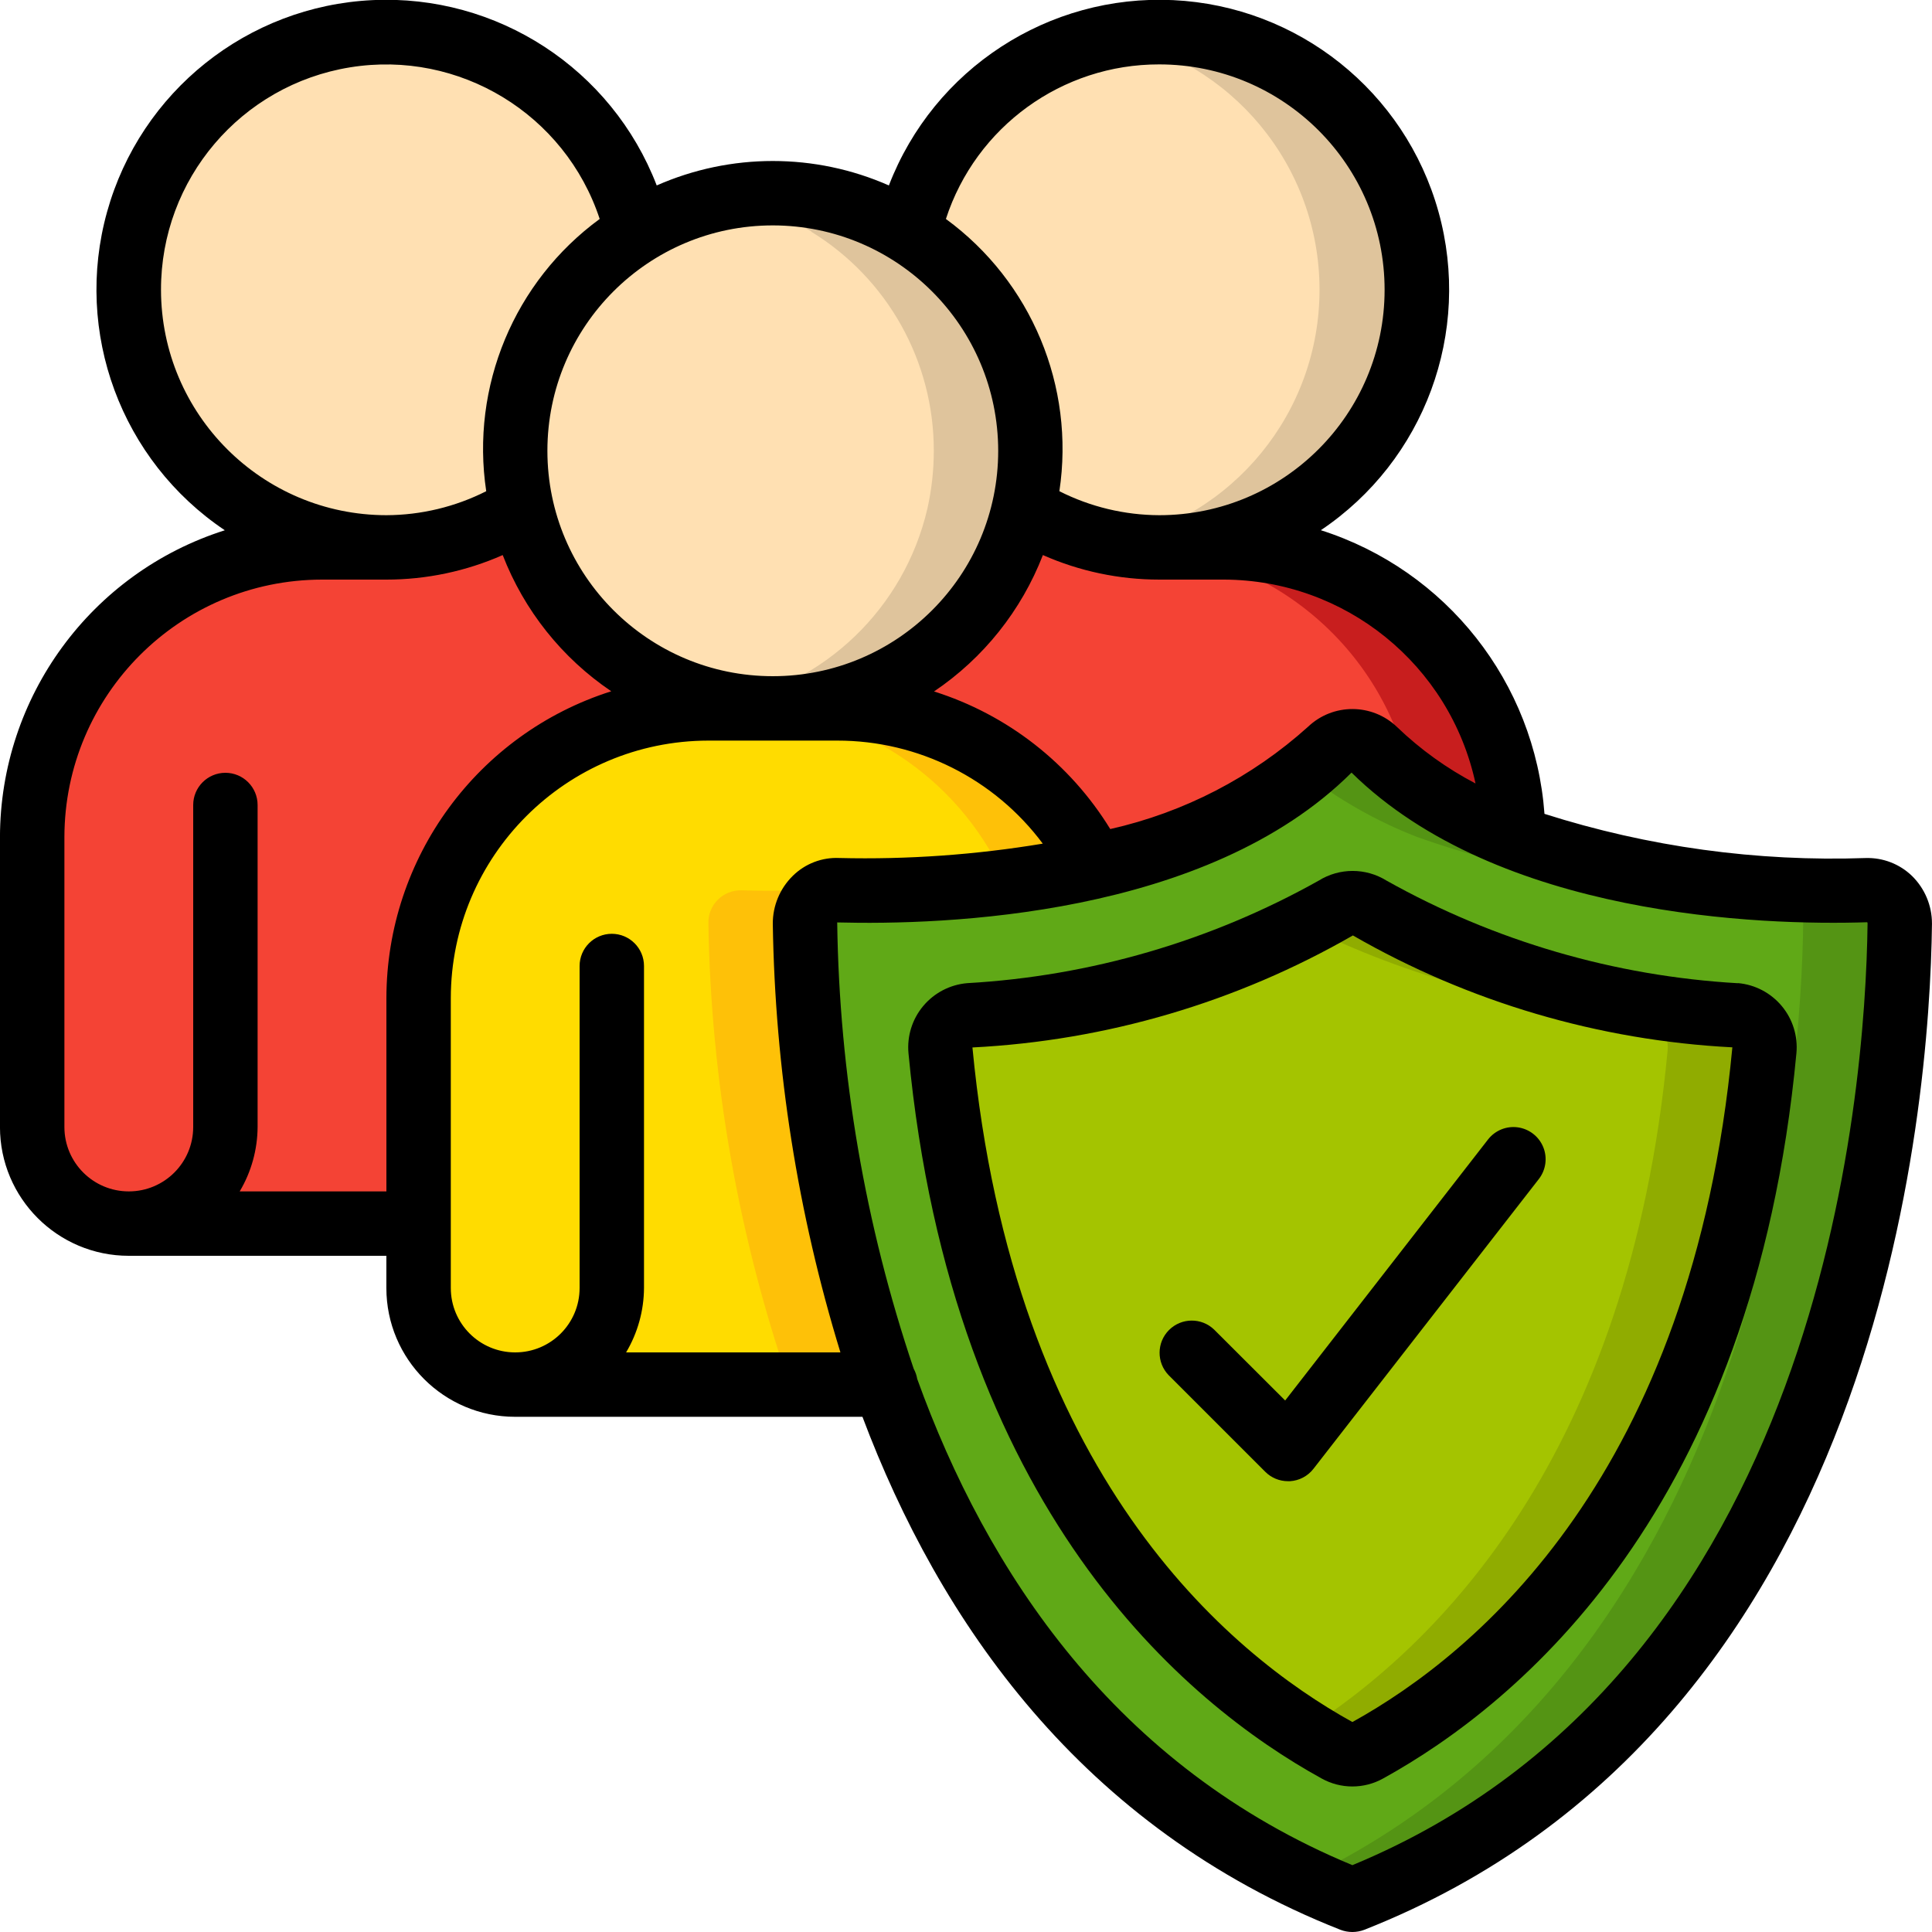 <svg height="512" viewBox="0 0 60 60" width="512" xmlns="http://www.w3.org/2000/svg"><g id="Page-1" fill="none" fill-rule="evenodd"><g id="075---Security-Team" transform="translate(0 -1)"><path id="Path" d="m32 15c-0.0.606-.067 1.209-.2 1.8-.84 3.631-4.074 6.202-7.8 6.202s-6.96-2.571-7.8-6.202c-.133-.591-.2-1.194-.2-1.8-.004-2.774 1.436-5.35 3.8-6.8v-.01c2.575-1.587 5.825-1.587 8.4 0v.01c2.364 1.45 3.804 4.026 3.8 6.8z" fill="#ffe0b2"/><path id="Path" d="m28.2 8.2v-.01c-1.696-1.065-3.738-1.434-5.7-1.031.955.178 1.87.527 2.7 1.031v.01c2.364 1.45 3.804 4.026 3.8 6.8-0.0.606-.067 1.209-.2 1.8-.718 3.086-3.188 5.46-6.3 6.055 4.225.816 8.337-1.861 9.3-6.055.133-.591.2-1.194.2-1.8.004-2.774-1.436-5.35-3.8-6.8z" fill="#dfc49c"/><path id="Path" d="m25 29.68c.079 4.876.93 9.71 2.52 14.32h-11.52c-1.657 0-3-1.343-3-3v-9c0-4.971 4.029-9 9-9h4c3.378-0 6.472 1.892 8.01 4.9-2.619.576-5.299.828-7.98.75-.276-.008-.543.097-.738.292s-.301.462-.292.738z" fill="#ffdc00"/><path id="Path" d="m26.03 28.65c2.681.078 5.361-.174 7.98-.75-1.538-3.008-4.632-4.9-8.01-4.9h-3c3.378-0 6.472 1.892 8.01 4.9-2.619.576-5.299.828-7.98.75-.276-.008-.543.097-.738.292s-.301.462-.292.738c.079 4.876.93 9.71 2.52 14.32h3c-1.59-4.61-2.441-9.444-2.52-14.32-.008-.276.097-.543.292-.738s.462-.301.738-.292z" fill="#fec108"/><path id="Path" d="m19.8 8.19v.01c-2.364 1.45-3.804 4.026-3.8 6.8 0.0.606.067 1.209.2 1.8-2.886 1.789-6.587 1.561-9.232-.569-2.645-2.13-3.657-5.697-2.525-8.898 1.132-3.201 4.161-5.339 7.557-5.333 3.722 0 6.954 2.565 7.8 6.19z" fill="#ffe0b2"/><path id="Path" d="m24 23h-2c-4.971 0-9 4.029-9 9v7h-9c-1.657 0-3-1.343-3-3v-9c.008-4.967 4.033-8.992 9-9h2c1.485.002 2.94-.414 4.2-1.2.842 3.629 4.075 6.198 7.8 6.2z" fill="#f44335"/><path id="Path" d="m44 10c.004 2.901-1.565 5.577-4.099 6.989-2.534 1.413-5.635 1.34-8.101-.189.133-.591.2-1.194.2-1.8.004-2.774-1.436-5.35-3.8-6.8v-.01c.906-3.977 4.659-6.635 8.711-6.171s7.106 3.902 7.089 7.981z" fill="#ffe0b2"/><path id="Path" d="m36 2c-.503.001-1.006.05-1.5.145 3.754.727 6.469 4.009 6.479 7.833.01 3.824-2.687 7.12-6.437 7.867.48.097.968.149 1.458.155 4.418 0 8-3.582 8-8s-3.582-8-8-8z" fill="#dfc49c"/><path id="Path" d="m47 26.99c-1.609-.608-3.08-1.529-4.33-2.71-.37-.37-.97-.37-1.34 0-2.063 1.853-4.595 3.105-7.32 3.62-1.538-3.008-4.632-4.9-8.01-4.9h-2c3.725-.002 6.958-2.571 7.8-6.2 1.26.786 2.715 1.202 4.2 1.2h2c4.963.008 8.987 4.027 9 8.99z" fill="#f44335"/><path id="Path" d="m33 18h2c4.294.007 7.987 3.041 8.828 7.251.979.712 2.045 1.297 3.172 1.739-.013-4.963-4.037-8.982-9-8.99h-2c-1.485.002-2.94-.414-4.2-1.2-.083.352-.191.698-.322 1.036.501.103 1.011.158 1.522.164z" fill="#c81e1e"/><path id="Path" d="m59 29.68c-.06 4.78-1.28 24.12-16.99 30.32h-.02c-7.99-3.15-12.23-9.7-14.47-16-1.59-4.61-2.441-9.444-2.52-14.32-.008-.276.097-.543.292-.738s.462-.301.738-.292c2.681.078 5.361-.174 7.98-.75 2.725-.515 5.257-1.767 7.32-3.62.37-.37.97-.37 1.34 0 1.25 1.181 2.721 2.102 4.33 2.71 3.518 1.247 7.241 1.81 10.97 1.66.276-.008.543.097.738.292s.301.462.292.738z" fill="#60a917"/><path id="Path" d="m57.97 28.65c-3.729.15-7.452-.413-10.97-1.66-1.609-.608-3.08-1.529-4.33-2.71-.37-.37-.97-.37-1.34 0-.262.256-.538.499-.825.726 1.063.827 2.24 1.495 3.495 1.984 3.518 1.247 7.241 1.81 10.97 1.66.276-.008.543.097.738.292s.301.462.292.738c-.058 4.624-1.2 22.873-15.5 29.672.482.229.979.445 1.491.648h.02c15.709-6.2 16.929-25.54 16.989-30.32.008-.276-.097-.543-.292-.738s-.462-.301-.738-.292z" fill="#549414"/><path id="Path" d="m41.53 55.362c-4.036-2.228-11.014-8.018-12.32-21.741-.051-.549.351-1.035.9-1.088 3.996-.22 7.887-1.361 11.37-3.333.323-.201.733-.201 1.056 0 3.478 1.968 7.364 3.109 11.354 3.333.548.053.95.539.9 1.087-1.29 13.719-8.28 19.513-12.32 21.742-.293.161-.647.161-.94 0z" fill="#a4c400"/><path id="Path" d="m53.89 32.532c-3.99-.223-7.876-1.363-11.354-3.332-.323-.201-.733-.201-1.056 0-.315.2-.643.368-.97.543 3.239 1.612 6.769 2.56 10.38 2.788.549.053.951.539.9 1.088-1.19 12.619-7.19 18.524-11.29 21.126.358.227.706.438 1.03.617.293.161.647.161.94 0 4.04-2.229 11.03-8.023 12.324-21.742.024-.264-.057-.527-.227-.731-.17-.204-.413-.332-.677-.357z" fill="#90ac00"/><g fill="#000"><path id="Shape" d="m57.942 27.647c-3.38.118-6.755-.346-9.977-1.372-.298-4.079-3.048-7.567-6.945-8.809 3.222-2.163 4.695-6.148 3.654-9.887-1.041-3.739-4.362-6.389-8.238-6.575-3.876-.186-7.436 2.133-8.831 5.755-2.297-1.012-4.913-1.012-7.21 0-1.395-3.622-4.955-5.942-8.832-5.755-3.877.187-7.197 2.838-8.238 6.577-1.04 3.739.434 7.724 3.657 9.887-4.154 1.319-6.977 5.174-6.983 9.532v9c0 2.209 1.791 4 4 4h8v1c0 2.209 1.791 4 4 4h10.785c2.382 6.327 6.772 12.747 14.843 15.931.239.092.505.092.744 0 16.074-6.341 17.557-25.513 17.628-31.238v-.012c.001-.557-.224-1.091-.622-1.48-.384-.371-.902-.57-1.436-.554zm-19.942-8.647c3.773.007 7.03 2.644 7.824 6.332-.891-.466-1.712-1.056-2.437-1.753-.77-.741-1.987-.746-2.763-.01-1.741 1.569-3.857 2.664-6.144 3.178-1.25-2.037-3.194-3.554-5.473-4.273 1.533-1.033 2.713-2.512 3.381-4.236 1.138.503 2.368.762 3.612.762zm-2-16c3.866 0 7 3.134 7 7 0 3.866-3.134 7-7 7-1.077-.004-2.139-.259-3.1-.745.489-3.254-.868-6.511-3.524-8.455.933-2.867 3.609-4.806 6.624-4.8zm-5 12c0 3.866-3.134 7-7 7s-7-3.134-7-7 3.134-7 7-7c3.864.004 6.996 3.136 7 7zm-26-5c-.005-3.433 2.485-6.361 5.874-6.909 3.389-.547 6.674 1.449 7.75 4.709-2.656 1.944-4.013 5.201-3.524 8.455-.961.486-2.023.741-3.1.745-3.864-.004-6.996-3.136-7-7zm2.444 28c.36-.605.552-1.296.556-2v-10c0-.552-.448-1-1-1s-1 .448-1 1v10c0 1.105-.895 2-2 2s-2-.895-2-2v-9c.005-4.416 3.584-7.995 8-8h2c1.244 0 2.474-.259 3.612-.762.666 1.721 1.842 3.197 3.371 4.23-4.154 1.319-6.977 5.174-6.983 9.532v6zm12 5c.36-.605.552-1.296.556-2v-10c0-.552-.448-1-1-1s-1 .448-1 1v10c0 1.105-.895 2-2 2s-2-.895-2-2v-9c.005-4.416 3.584-7.995 8-8h4c2.514-.003 4.882 1.183 6.384 3.2-2.087.347-4.203.497-6.318.446-.537-.025-1.061.176-1.444.553-.401.393-.626.932-.622 1.494.069 4.512.776 8.992 2.1 13.307zm22.556 15.924c-7.375-3.053-11.363-9.135-13.515-15.1-.018-.111-.056-.218-.11-.317-1.508-4.468-2.31-9.145-2.375-13.86 3.3.086 11.475-.17 15.973-4.653 4.559 4.482 12.729 4.753 16.015 4.647.008.011.012.024.011.037-.067 5.376-1.433 23.222-15.999 29.246z" fill-rule="nonzero"/><path id="Shape" d="m53.971 31.535c-3.831-.221-7.562-1.31-10.91-3.186-.645-.402-1.463-.402-2.108 0-3.35 1.877-7.085 2.966-10.919 3.184-.531.046-1.022.302-1.364.711-.342.409-.506.938-.456 1.469 1.35 14.179 8.618 20.2 12.831 22.52.593.33 1.315.33 1.908 0 4.22-2.328 11.5-8.348 12.836-22.523.05-.53-.114-1.059-.456-1.468s-.832-.665-1.362-.711zm-11.971 22.944c-3.869-2.139-10.533-7.7-11.8-20.949 4.158-.211 8.206-1.403 11.815-3.479 3.6 2.071 7.638 3.261 11.785 3.475-1.252 13.243-7.923 18.809-11.8 20.953z" fill-rule="nonzero"/><path id="Path" d="m37.707 42.293c-.392-.379-1.016-.374-1.402.012s-.391 1.009-.012 1.402l3 3c.187.188.442.293.707.293h.062c.287-.018.552-.157.728-.384l7-9c.219-.282.272-.66.137-.991-.135-.331-.436-.565-.789-.614-.354-.049-.707.095-.926.377l-6.3 8.106z"/></g></g></g></svg>